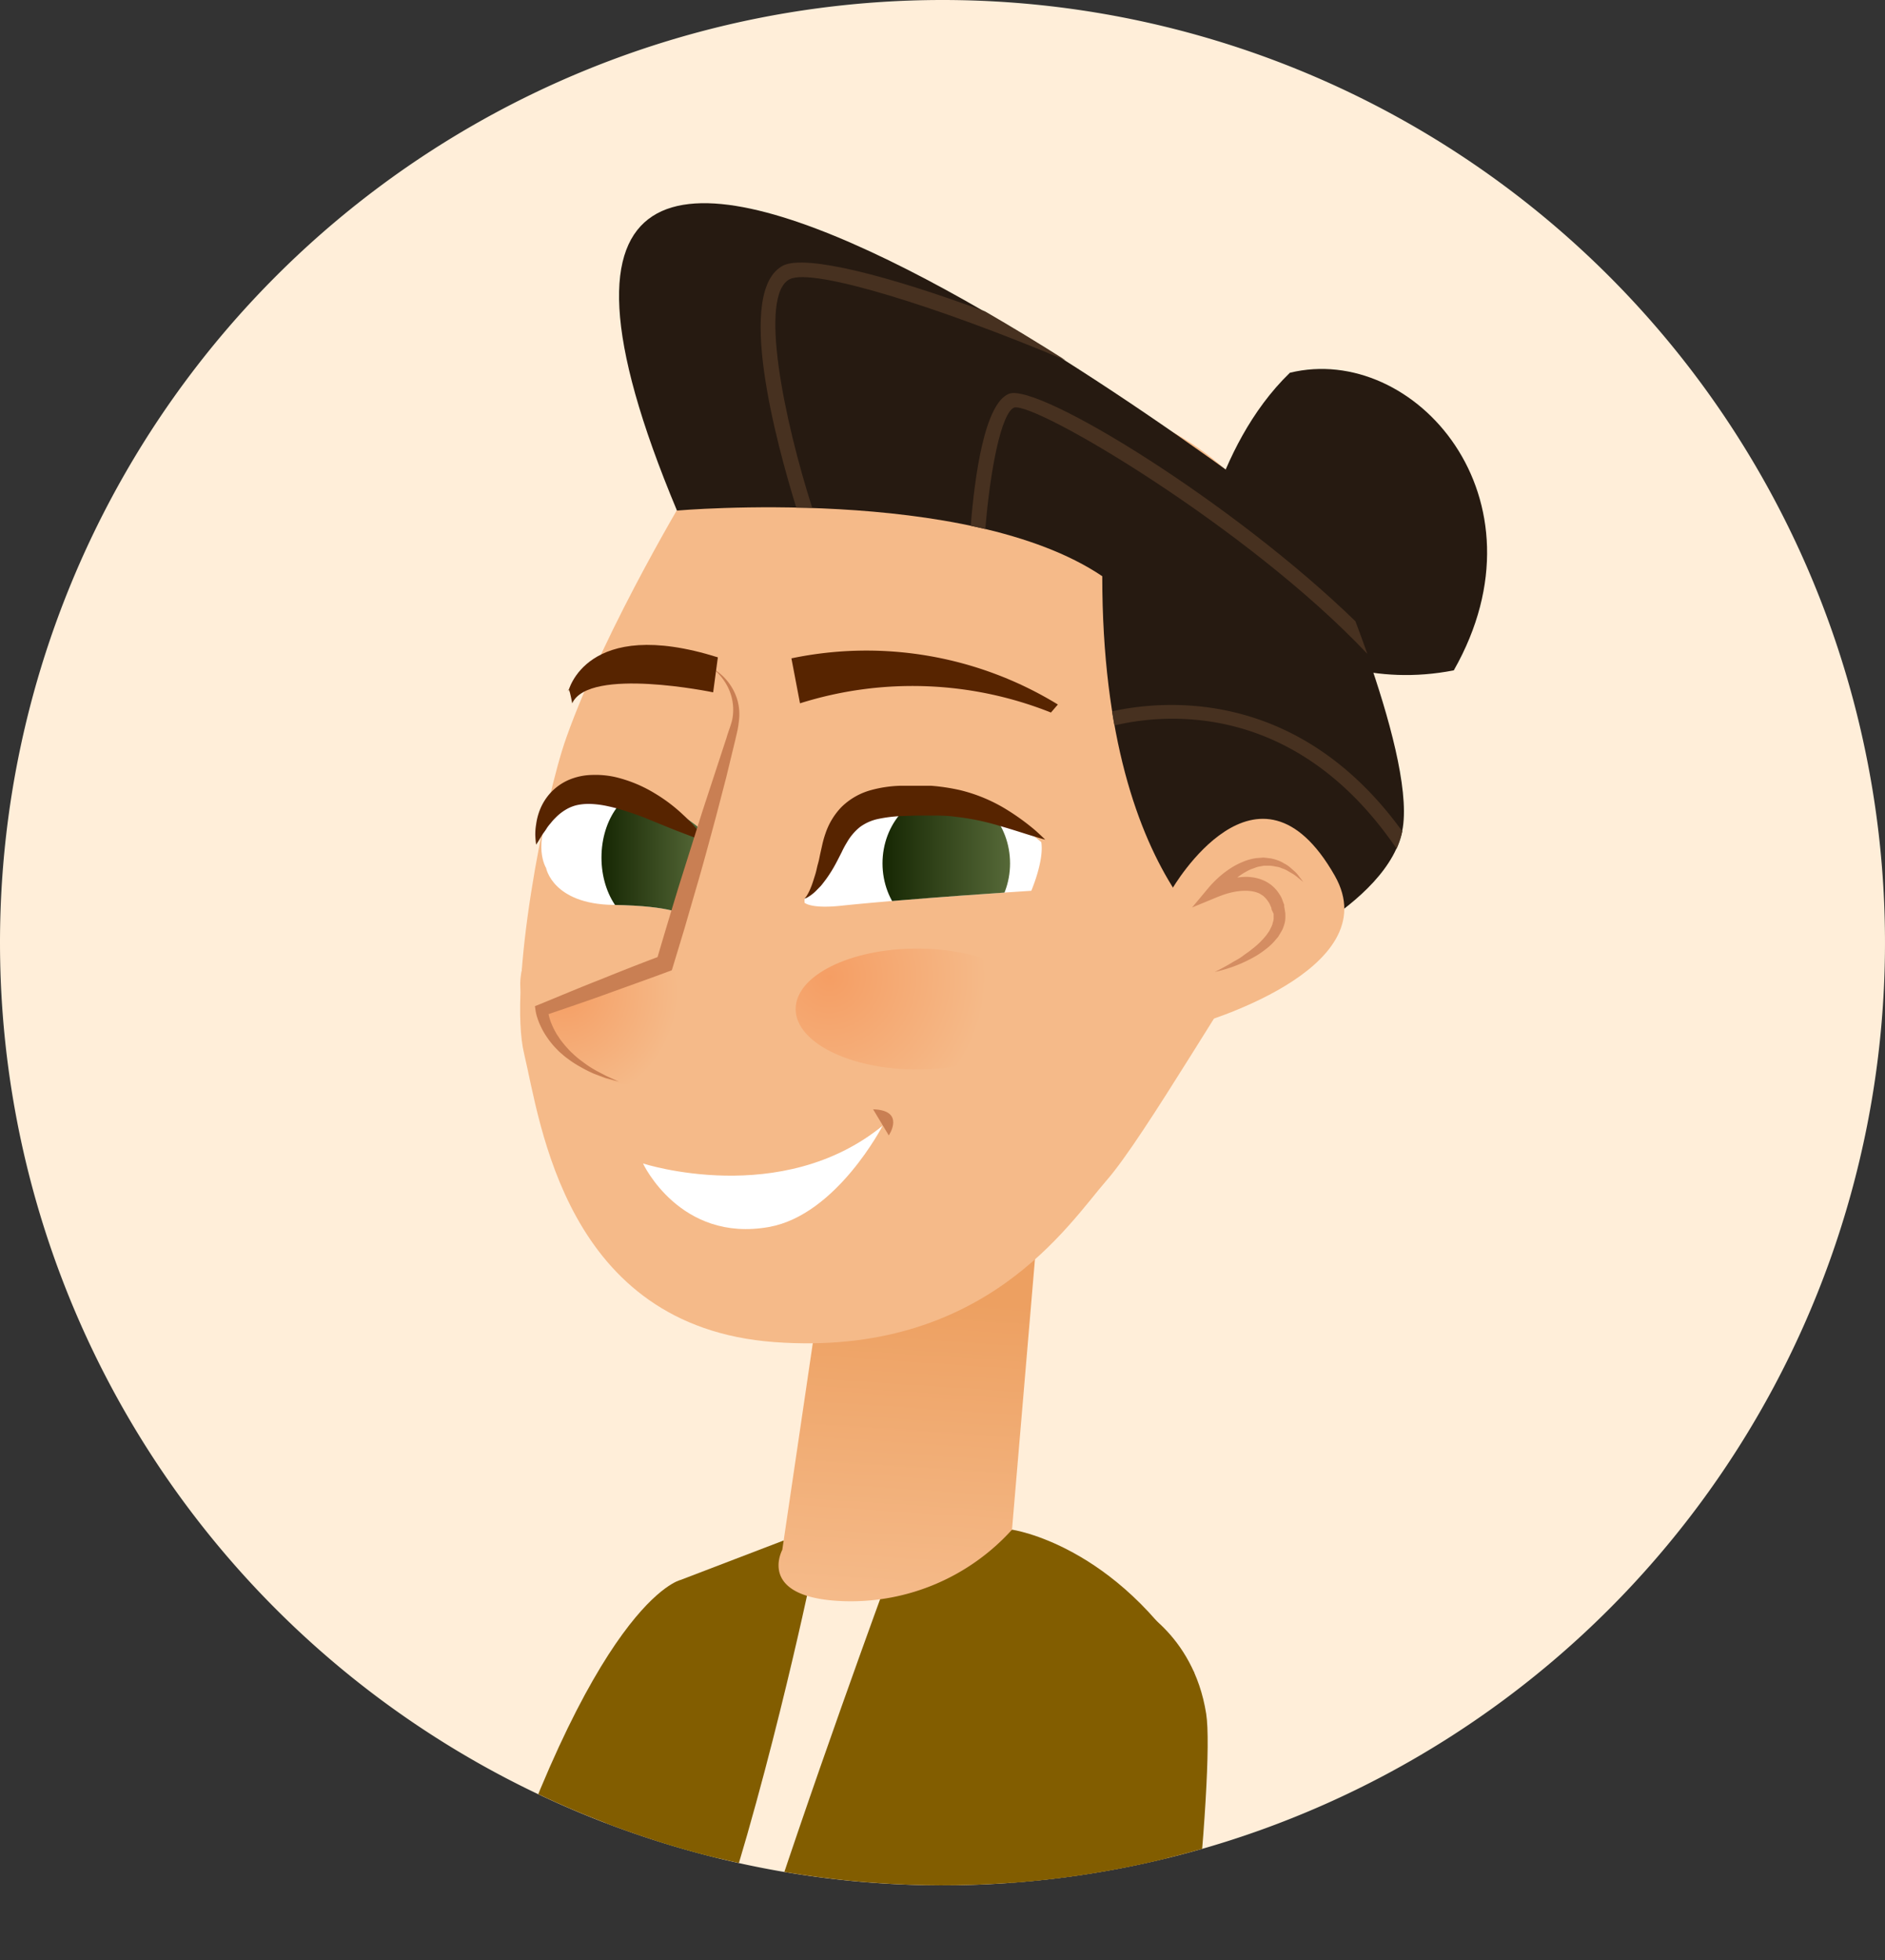 <svg xmlns="http://www.w3.org/2000/svg" xmlns:xlink="http://www.w3.org/1999/xlink" viewBox="0 0 204.24 212.35"><rect x="0" y="0" width="204.24" height="212.35" fill="#333333" stroke="none"/><defs><style>.cls-1{fill:none;}.cls-2{fill:#ffeed9;}.cls-3{clip-path:url(#clip-path);}.cls-4{fill:#261a11;}.cls-5{fill:#825d00;}.cls-6{fill:#8a8300;}.cls-7{fill:url(#linear-gradient);}.cls-8{fill:#f5ba89;}.cls-9{fill:url(#_ÂÁ_Ï_ÌÌ_È_ËÂÌÚ_49);}.cls-10{fill:url(#_ÂÁ_Ï_ÌÌ_È_ËÂÌÚ_49-2);}.cls-11{fill:url(#_ÂÁ_Ï_ÌÌ_È_ËÂÌÚ_49-3);}.cls-12{fill:#fff;}.cls-13{clip-path:url(#clip-path-2);}.cls-14{fill:url(#linear-gradient-2);}.cls-15{clip-path:url(#clip-path-3);}.cls-16{fill:url(#linear-gradient-3);}.cls-17{fill:#572400;}.cls-18{fill:#c97f53;}.cls-19{fill:#d48d62;}.cls-20{fill:#473120;}</style><clipPath id="clip-path"><circle class="cls-1" cx="102.12" cy="102.13" r="102.11" transform="translate(-42.3 102.12) rotate(-45)"/></clipPath><linearGradient id="linear-gradient" x1="9521.77" y1="173.15" x2="9523.92" y2="140.63" gradientTransform="translate(-9424.82)" gradientUnits="userSpaceOnUse"><stop offset="0" stop-color="#f5ba89"/><stop offset="1" stop-color="#eda061"/></linearGradient><radialGradient id="_ÂÁ_Ï_ÌÌ_È_ËÂÌÚ_49" cx="9514.68" cy="105.82" r="19.35" gradientTransform="translate(-9424.82)" gradientUnits="userSpaceOnUse"><stop offset="0" stop-color="#f59e64"/><stop offset="0.88" stop-color="#f5ba89"/></radialGradient><radialGradient id="_ÂÁ_Ï_ÌÌ_È_ËÂÌÚ_49-2" cx="-30582.71" cy="103.17" r="19.35" gradientTransform="matrix(-0.49, 0, 0, 1, -14991.41, 0)" xlink:href="#_ÂÁ_Ï_ÌÌ_È_ËÂÌÚ_49"/><radialGradient id="_ÂÁ_Ï_ÌÌ_È_ËÂÌÚ_49-3" cx="9485.92" cy="107.48" r="14.07" xlink:href="#_ÂÁ_Ï_ÌÌ_È_ËÂÌÚ_49"/><clipPath id="clip-path-2"><path class="cls-1" d="M89.22,94.51s1.42-5.36,4.6-6.56a18.71,18.71,0,0,1,19,3.28c.33,2-1.08,5.27-1.08,5.27s-13.3.85-20.62,1.62c-3.3.34-3.95-.33-3.95-.33v-.44A5,5,0,0,0,89.22,94.51Z"/></clipPath><linearGradient id="linear-gradient-2" x1="95.62" y1="93.53" x2="109.44" y2="93.53" gradientUnits="userSpaceOnUse"><stop offset="0" stop-color="#162703"/><stop offset="1" stop-color="#566938"/></linearGradient><clipPath id="clip-path-3"><path class="cls-1" d="M76.66,90.5s-3.6-3.72-7.87-3.83-8.45.1-9.22,1.08c-.75,1.91-.4,6.28-.4,6.28s.71,3.9,7.27,4,7.6,1.1,7.6,1.1Z"/></clipPath><linearGradient id="linear-gradient-3" x1="65.17" y1="92.9" x2="76.17" y2="92.9" xlink:href="#linear-gradient-2"/></defs><title>Fichier 33</title><g id="Calque_2" data-name="Calque 2"><g id="Characters"><path class="cls-2" d="M0,102.12A102.12,102.12,0,1,0,102.12,0,102.12,102.12,0,0,0,0,102.12Z"/><g class="cls-3"><path class="cls-4" d="M129.63,61.88s1.69-13.34,10.13-21.5c13.47-3.28,28.38,13.56,17.76,32.24C140.51,75.94,129.63,61.88,129.63,61.88Z"/><path class="cls-5" d="M74.55,211.91c4.11-17.42,6.14-35.07-.82-40.75,0,0-9.53,2.07-21.69,40.75Q63.29,212,74.55,211.91Z"/><path class="cls-6" d="M74.55,211.91c5.11-16,12-36.89,12-36.89l-1.69-3.74S72.59,195,66,211.93Z"/><path class="cls-5" d="M129.38,181.17c-8.49-13.89-19.73-15.46-19.73-15.46l-13.53,5.45S87.55,194.47,82,211.89c13.76-.06,27.54-.15,41.32-.18C127.21,199.86,130.1,188.1,129.38,181.17Z"/><path class="cls-5" d="M76.65,212.34c6.07-16.92,11.16-41.18,11.16-41.18l-2.9-4.28-11.18,4.28s-4.2,18.68-11.48,34.31c-1,2.18-2.17,4.36-3.37,6.46C63.57,211.93,72,212.36,76.65,212.34Z"/><path class="cls-7" d="M89.52,135.48c0,.28-4.76,32.42-4.76,32.42s-2.89,5.28,6.79,5.56a23.55,23.55,0,0,0,18.1-7.75l2.85-33.57Z"/><path class="cls-8" d="M75,52.45S65.7,67.71,61.37,79.88c-2.38,6.67-6.33,27-4.58,34.28s4.38,29.56,27.12,31.23,31.87-12.8,36-17.53,13.61-21.31,19.73-30,8.24-27.43-4-43.85c-10.83-14.53-44-17.61-55.84-8.73C77.74,46.76,76.48,50.72,75,52.45Z"/><path class="cls-9" d="M112.5,109.31c0,3.62-5.88,6.55-13.14,6.55s-13.15-2.93-13.15-6.55,5.89-6.55,13.15-6.55S112.5,105.69,112.5,109.31Z"/><path class="cls-10" d="M56.37,106.66a6.47,6.47,0,1,0,6.47-6.55A6.5,6.5,0,0,0,56.37,106.66Z"/><path class="cls-11" d="M63.87,115.88s-5-2.3-5.18-6.42l13.34-5a6.15,6.15,0,0,1,4,6.48C75.72,116.07,68.89,119.79,63.87,115.88Z"/><path class="cls-12" d="M89.22,94.51s1.42-5.36,4.6-6.56a18.71,18.71,0,0,1,19,3.28c.33,2-1.08,5.27-1.08,5.27s-13.33.85-20.62,1.62c-3.3.35-3.95-.33-3.95-.33v-.44A5,5,0,0,0,89.22,94.51Z"/><g class="cls-13"><path class="cls-14" d="M109.44,93.53c0,4.27-3.09,7.73-6.91,7.73s-6.91-3.46-6.91-7.73,3.09-7.74,6.91-7.74S109.44,89.26,109.44,93.53Z"/></g><path class="cls-12" d="M76.66,90.5s-3.6-3.72-7.87-3.83-8.07-.38-8.83.6c-2.37,4.28-.79,6.76-.79,6.76s.71,3.9,7.27,4,7.6,1.1,7.6,1.1Z"/><g class="cls-15"><path class="cls-16" d="M76.17,92.9c0,4.17-2.46,7.55-5.5,7.55s-5.5-3.38-5.5-7.55,2.46-7.54,5.5-7.54S76.17,88.74,76.17,92.9Z"/></g><path class="cls-17" d="M76.37,91.08l.06.06c0-.08-.07-.15-.11-.22s-.23-.37-.44-.63a15.64,15.64,0,0,0-1.84-2,17.65,17.65,0,0,0-3.1-2.35,14.79,14.79,0,0,0-4.27-1.76,9.86,9.86,0,0,0-2.51-.23,6.81,6.81,0,0,0-2.54.54,5.9,5.9,0,0,0-2,1.43,6,6,0,0,0-1.11,1.78,6.63,6.63,0,0,0-.42,1.61A6.24,6.24,0,0,0,58,90.5a10.07,10.07,0,0,0,.09,1s.23-.33.55-.88c.15-.28.42-.58.63-.94a4.92,4.92,0,0,1,.41-.52,4.69,4.69,0,0,1,.47-.53,5.4,5.4,0,0,1,1.12-.9,4.17,4.17,0,0,1,1.33-.53,6.22,6.22,0,0,1,1.58-.1,10.63,10.63,0,0,1,1.78.26c.61.13,1.23.31,1.86.51s1.24.42,1.84.64L73,89.87l2.48.95c.31.12.56.19.73.25s.12.05.19,0Z"/><path class="cls-18" d="M77.27,72.44A6.25,6.25,0,0,1,78.62,74a5.46,5.46,0,0,1,.73,1.89,5.54,5.54,0,0,1,0,2c-.12.61-.43,1.32-.62,2L76.07,88l-1.26,4-1.26,4c-.82,2.7-1.64,5.4-2.43,8.12l.58-.61q-3.35,1.26-6.64,2.6c-2.21.86-4.4,1.79-6.6,2.69l-.5.2.07.47a4.59,4.59,0,0,0,.21.85,6.32,6.32,0,0,0,.3.76,8.24,8.24,0,0,0,.8,1.39,7.47,7.47,0,0,0,.48.63,7.29,7.29,0,0,0,.53.58,4.71,4.71,0,0,0,.57.53,5.69,5.69,0,0,0,.61.49,10.54,10.54,0,0,0,1.29.84,14.56,14.56,0,0,0,1.36.7c.23.11.47.18.71.28l.71.26,1.45.4-1.36-.62c-.44-.24-.89-.45-1.31-.7a11.43,11.43,0,0,1-1.23-.82,10,10,0,0,1-1.12-.93,5,5,0,0,1-.51-.52c-.16-.17-.32-.35-.47-.54s-.3-.36-.43-.57-.27-.38-.38-.59a8,8,0,0,1-.59-1.26,5.46,5.46,0,0,1-.19-.66,3,3,0,0,1-.11-.61l-.43.68c2.25-.78,4.51-1.53,6.74-2.34s4.47-1.6,6.7-2.43l.43-.16.14-.45,1.23-4.06,1.18-4.07c.8-2.7,1.53-5.44,2.27-8.18l1.07-4.11,1-4.13.23-1L80,78.6l.07-.57a5.74,5.74,0,0,0-.18-2.22A5.93,5.93,0,0,0,77.27,72.44Z"/><path class="cls-12" d="M95.67,121.92c-11,9-26,4.12-26,4.12s4,8.6,13.65,6.88c7.34-1.31,12.33-11,12.33-11"/><path class="cls-18" d="M94.6,120.17,96.3,123S98.15,120.28,94.6,120.17Z"/><path class="cls-5" d="M130.69,185.65c-1.41-8.9-8.1-11.92-8.1-11.92-5.43-2.86-10.56,16.91-14.64,38q10.62,0,21.25-.06C130.52,199.07,131.18,188.76,130.69,185.65Z"/><path class="cls-17" d="M87.15,97.35a1.21,1.21,0,0,0,.35-.14,4.63,4.63,0,0,0,.88-.67l.55-.56c.19-.22.37-.47.57-.73a15.13,15.13,0,0,0,1.15-1.87c.18-.34.36-.7.55-1.07a10.17,10.17,0,0,1,.57-1.06,5.86,5.86,0,0,1,1.41-1.66,5.11,5.11,0,0,1,2-.88,15.18,15.18,0,0,1,2.67-.31l1.45-.05h1.47c.91,0,1.85,0,2.73.13a26.35,26.35,0,0,1,4.85,1c1.44.41,2.66.82,3.52,1.08s1.38.4,1.38.4-.37-.37-1.07-1a25.56,25.56,0,0,0-3.08-2.24A17.46,17.46,0,0,0,104,85.59a22,22,0,0,0-3.14-.47l-.75,0-.8,0c-.53,0-1.06,0-1.6,0a13.42,13.42,0,0,0-3.36.48,7.3,7.3,0,0,0-3.18,1.83,7.6,7.6,0,0,0-1.72,2.83,10.85,10.85,0,0,0-.37,1.31c-.09.4-.18.8-.26,1.17a9.38,9.38,0,0,1-.24,1c-.08.33-.14.65-.23.94-.18.57-.33,1.08-.5,1.48a5.37,5.37,0,0,1-.46.91A1.36,1.36,0,0,1,87.15,97.35Z"/><path class="cls-4" d="M73.35,55.31s31.44-2.76,46.08,7.11c0,34.93,15.78,42,15.78,42S150.7,98.18,152,89.63s-8.67-30.93-8.67-30.93S41.15-21.54,73.35,55.31Z"/><path class="cls-8" d="M129.49,111s21-5.84,15.13-16.14C136.29,80.21,127,96.3,127,96.3Z"/><path class="cls-17" d="M86.68,76.19l-.93-4.87a39.73,39.73,0,0,1,28.87,5l-.75.87A40.55,40.55,0,0,0,86.68,76.19Z"/><path class="cls-17" d="M77.78,71.21,77.27,75S63.81,72.2,62,76.19c-.43-2.27-.43-1.27-.43-1.27S63.45,66.71,77.78,71.21Z"/><path class="cls-19" d="M131.62,105.29a15.27,15.27,0,0,0,4.48-1.74,9.62,9.62,0,0,0,1-.69,6.28,6.28,0,0,0,.94-.85l.43-.5c.12-.18.23-.38.35-.58a2.57,2.57,0,0,0,.28-.63,2.67,2.67,0,0,0,.16-.69,5.79,5.79,0,0,0,0-.72l-.12-.71,0-.17-.08-.2-.1-.27a2.32,2.32,0,0,0-.29-.6,3.94,3.94,0,0,0-1-1.12,4.9,4.9,0,0,0-.62-.38,5.6,5.6,0,0,0-.68-.26,5.31,5.31,0,0,0-1.36-.19,8,8,0,0,0-1.31.13,9.77,9.77,0,0,0-1.24.31,7.51,7.51,0,0,0-1.2.48l.87,1.07a8.81,8.81,0,0,1,.87-1,10.32,10.32,0,0,1,1-.87,6.64,6.64,0,0,1,1.11-.73,3.15,3.15,0,0,1,.59-.27c.2-.06.4-.16.61-.21l.64-.12.64,0a4.87,4.87,0,0,1,.65.1,2,2,0,0,1,.64.18,2.84,2.84,0,0,1,.62.27l.6.35a4.81,4.81,0,0,1,.56.42l.56.45-.44-.57a3.51,3.51,0,0,0-.47-.55l-.56-.49a3.11,3.11,0,0,0-.63-.41,3.29,3.29,0,0,0-.68-.33,4.91,4.91,0,0,0-.75-.21l-.78-.09-.78.06a5,5,0,0,0-.77.16,4.89,4.89,0,0,0-.73.26,7.69,7.69,0,0,0-1.36.72,10.61,10.61,0,0,0-1.2.92,12.52,12.52,0,0,0-1.08,1.1l-1.83,2.19,2.71-1.12c.3-.12.67-.26,1-.36a8.13,8.13,0,0,1,1.06-.25,6.27,6.27,0,0,1,1.05-.08,3.93,3.93,0,0,1,1,.12,3.66,3.66,0,0,1,.43.15c.14.06.25.16.39.23a2.72,2.72,0,0,1,.59.64,1.8,1.8,0,0,1,.25.45l.12.27,0,.07,0,0h0l0-.06,0,.12L138,99c0,.16,0,.31,0,.46a1.31,1.31,0,0,1-.09.47,1.65,1.65,0,0,1-.15.46l-.23.46-.3.43a8.18,8.18,0,0,1-.74.82,8.8,8.8,0,0,1-.86.74c-.29.25-.62.45-.93.69s-.65.43-1,.62Q132.69,104.77,131.62,105.29Z"/><path class="cls-20" d="M88,55c-3-9.37-5.88-23.1-2.4-24.77,2.53-1.2,15.79,2.89,29.86,8.8-2.85-1.81-5.78-3.59-8.72-5.29-10.53-3.9-19.34-6.14-21.83-5C79.58,31.37,84.12,48,86.28,55Z"/><path class="cls-20" d="M151.32,91.94a8.63,8.63,0,0,0,.62-1.88c-11.13-15.39-25.51-14.31-31.45-13,.08.52.17,1,.26,1.53C126.36,77.25,140.46,76,151.32,91.94Z"/><path class="cls-20" d="M109.89,44.15c2.39-.58,25.45,13.1,38.26,26.68-.43-1.22-.86-2.41-1.29-3.53-13.29-12.91-34.42-25.87-37.54-24.64-2.65,1.05-3.72,9-4.14,14.3l1.58.35C107.28,50.91,108.49,44.71,109.89,44.15Z"/></g></g></g></svg>